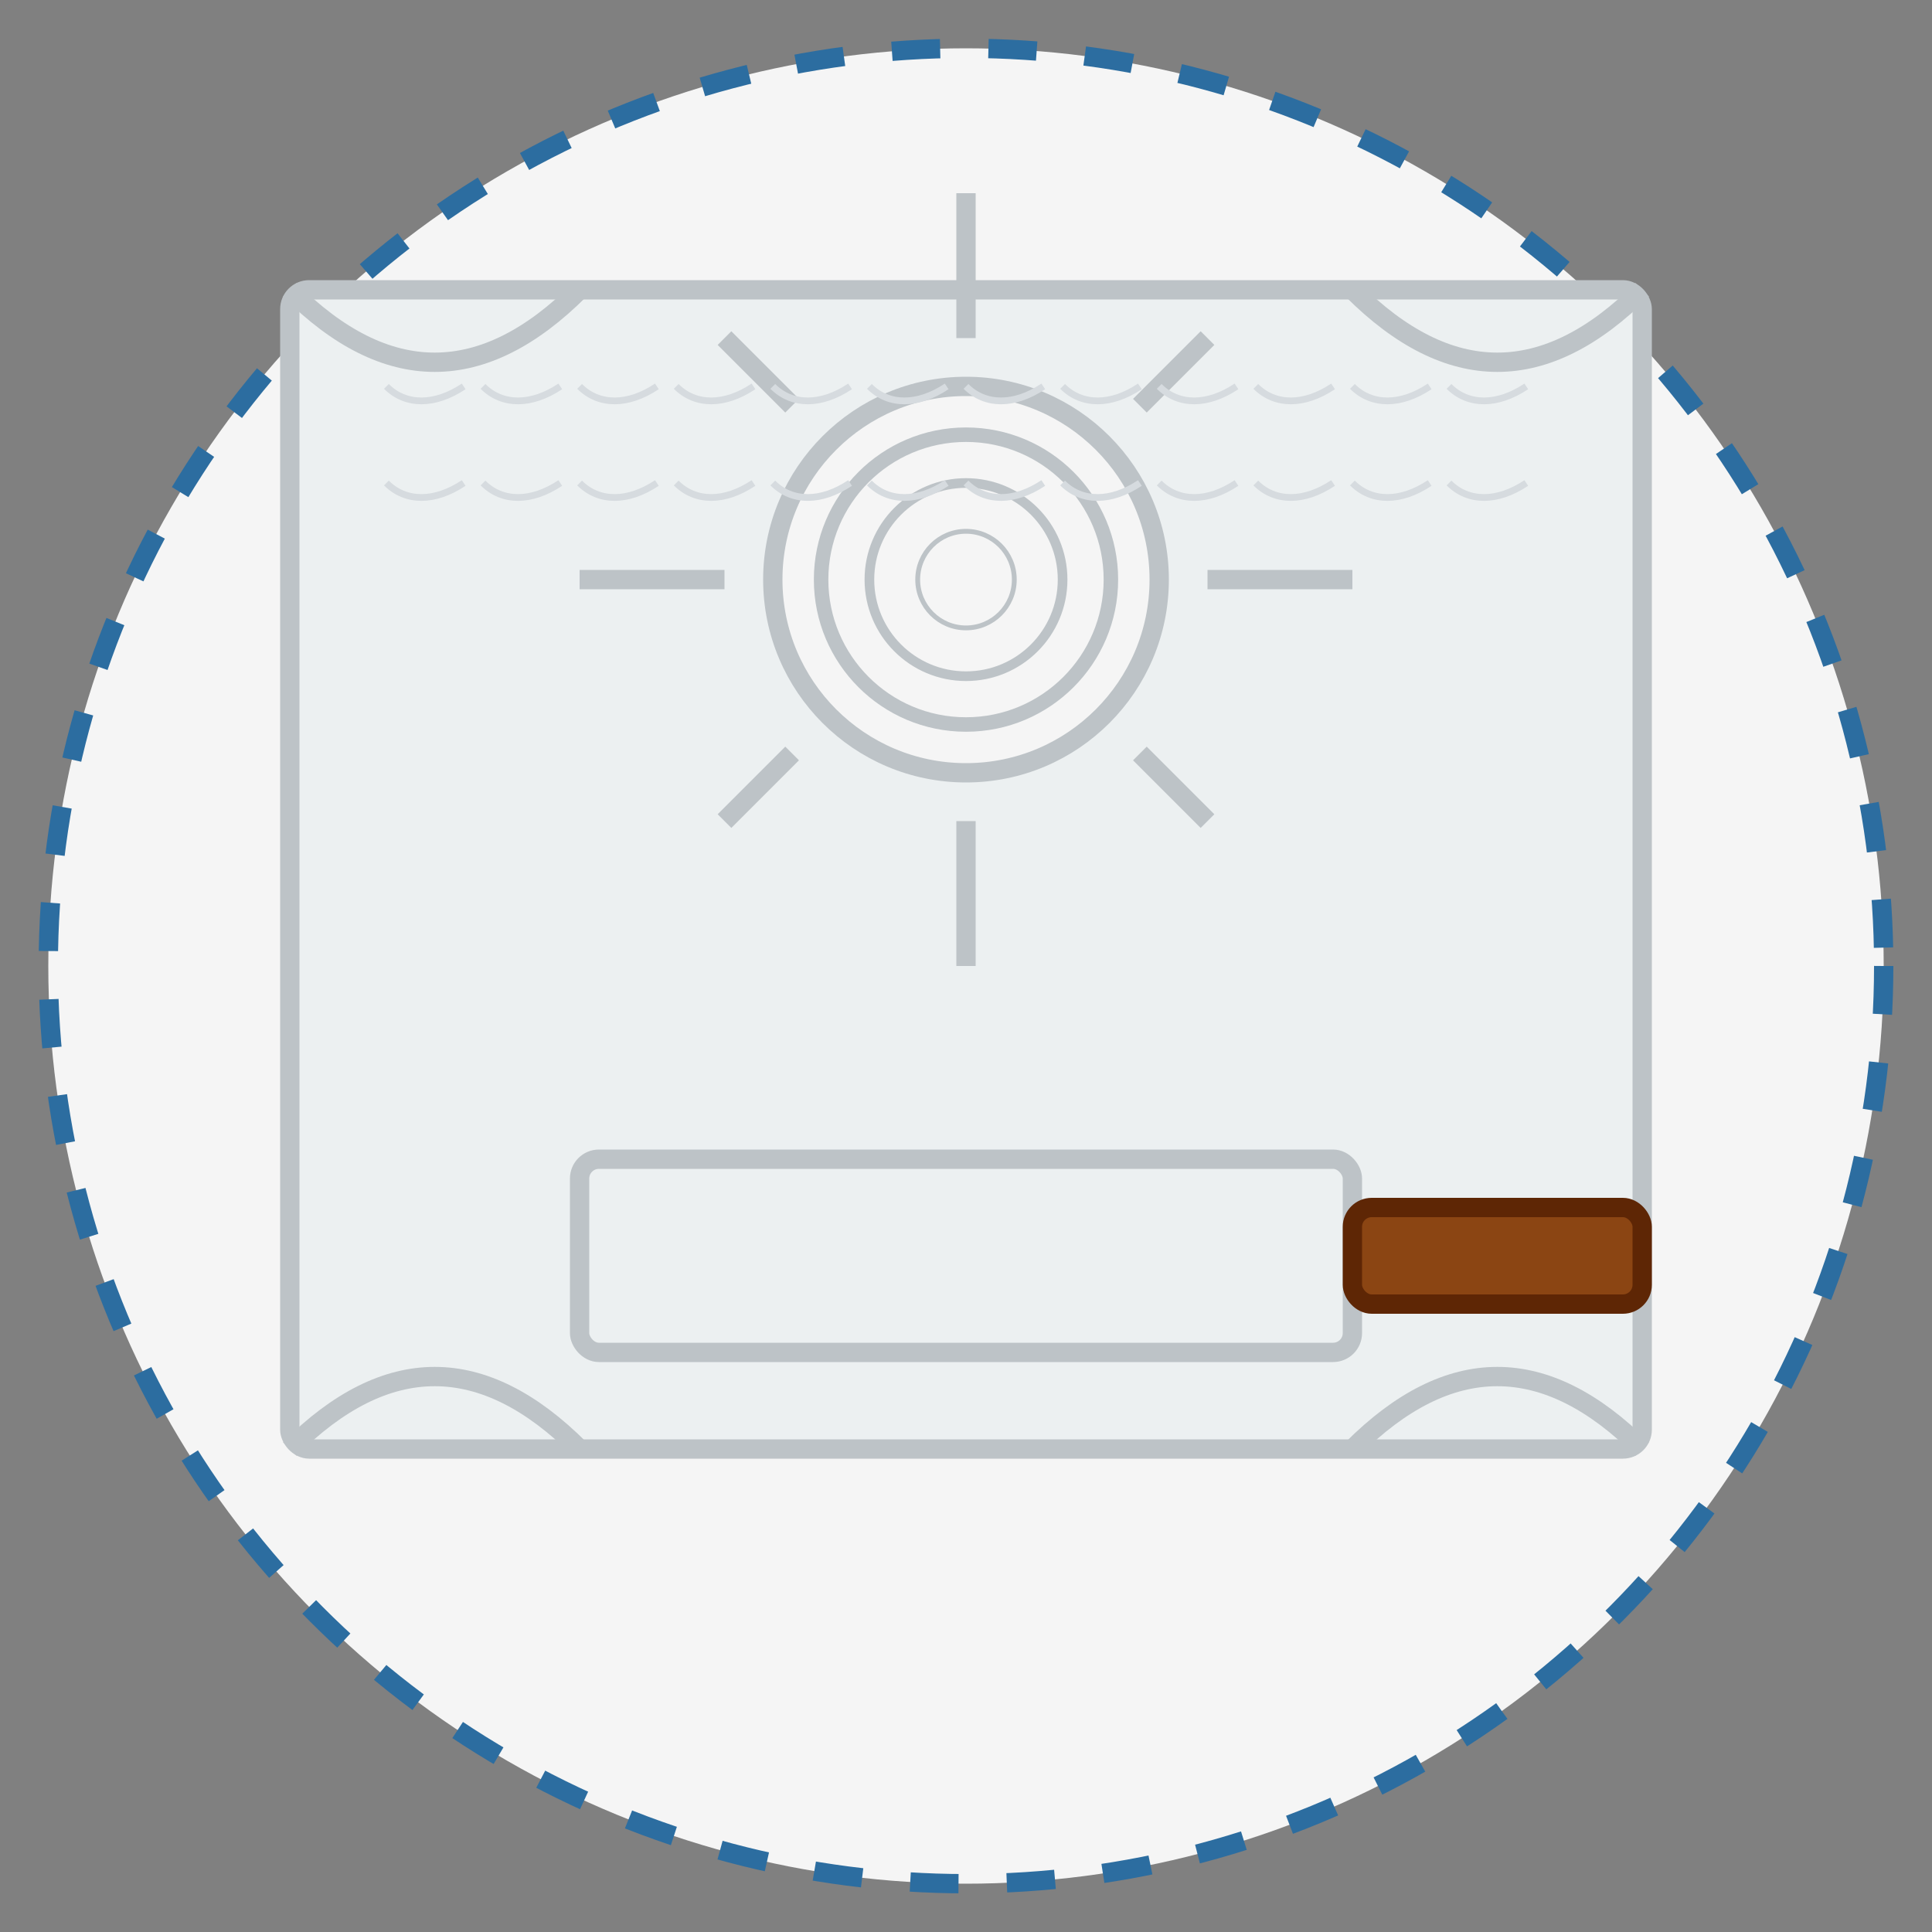 <svg xmlns="http://www.w3.org/2000/svg" viewBox="0 0 200 200" fill="none">
  <rect x="0" y="0" width="200" height="200" fill="#808080" stroke="none"/>
  <!-- Background circle -->
  <circle cx="100" cy="100" r="95" fill="#f5f5f5"/>
  <circle cx="100" cy="100" r="95" stroke="#2c6da0" stroke-width="2" stroke-dasharray="5,5"/>
  
  <!-- Wall section with plaster -->
  <rect x="30" y="30" width="140" height="120" fill="#ecf0f1" stroke="#bdc3c7" stroke-width="2" rx="2"/>
  
  <!-- Ornamental plaster work -->
  <g transform="translate(100, 60)">
    <!-- Circular center piece -->
    <circle cx="0" cy="0" r="20" fill="#f5f5f5" stroke="#bdc3c7" stroke-width="2"/>
    <circle cx="0" cy="0" r="15" fill="#f5f5f5" stroke="#bdc3c7" stroke-width="1.5"/>
    <circle cx="0" cy="0" r="10" fill="#f5f5f5" stroke="#bdc3c7" stroke-width="1"/>
    <circle cx="0" cy="0" r="5" fill="#f5f5f5" stroke="#bdc3c7" stroke-width="0.5"/>
    
    <!-- Decorative rays -->
    <path d="M0 -25L0 -40" stroke="#bdc3c7" stroke-width="2"/>
    <path d="M18 -18L25 -25" stroke="#bdc3c7" stroke-width="2"/>
    <path d="M25 0L40 0" stroke="#bdc3c7" stroke-width="2"/>
    <path d="M18 18L25 25" stroke="#bdc3c7" stroke-width="2"/>
    <path d="M0 25L0 40" stroke="#bdc3c7" stroke-width="2"/>
    <path d="M-18 18L-25 25" stroke="#bdc3c7" stroke-width="2"/>
    <path d="M-25 0L-40 0" stroke="#bdc3c7" stroke-width="2"/>
    <path d="M-18 -18L-25 -25" stroke="#bdc3c7" stroke-width="2"/>
  </g>
  
  <!-- Decorative corner elements -->
  <path d="M30 30C40 40 50 40 60 30" stroke="#bdc3c7" stroke-width="2" fill="none"/>
  <path d="M30 150C40 140 50 140 60 150" stroke="#bdc3c7" stroke-width="2" fill="none"/>
  <path d="M170 30C160 40 150 40 140 30" stroke="#bdc3c7" stroke-width="2" fill="none"/>
  <path d="M170 150C160 140 150 140 140 150" stroke="#bdc3c7" stroke-width="2" fill="none"/>
  
  <!-- Plastering tools -->
  <g transform="translate(60, 120)">
    <!-- Trowel -->
    <rect x="0" y="0" width="80" height="20" fill="#ecf0f1" stroke="#bdc3c7" stroke-width="2" rx="2"/>
    <rect x="80" y="5" width="30" height="10" fill="#8b4513" stroke="#5e2605" stroke-width="2" rx="2"/>
  </g>
  
  <!-- Plaster texture lines -->
  <g stroke="#d6dbdf" stroke-width="0.7">
    <path d="M40 40C42 42 45 42 48 40" fill="none"/>
    <path d="M50 40C52 42 55 42 58 40" fill="none"/>
    <path d="M60 40C62 42 65 42 68 40" fill="none"/>
    <path d="M70 40C72 42 75 42 78 40" fill="none"/>
    <path d="M80 40C82 42 85 42 88 40" fill="none"/>
    <path d="M90 40C92 42 95 42 98 40" fill="none"/>
    <path d="M100 40C102 42 105 42 108 40" fill="none"/>
    <path d="M110 40C112 42 115 42 118 40" fill="none"/>
    <path d="M120 40C122 42 125 42 128 40" fill="none"/>
    <path d="M130 40C132 42 135 42 138 40" fill="none"/>
    <path d="M140 40C142 42 145 42 148 40" fill="none"/>
    <path d="M150 40C152 42 155 42 158 40" fill="none"/>
    
    <!-- Repeat for other rows -->
    <path d="M40 50C42 52 45 52 48 50" fill="none"/>
    <path d="M50 50C52 52 55 52 58 50" fill="none"/>
    <path d="M60 50C62 52 65 52 68 50" fill="none"/>
    <path d="M70 50C72 52 75 52 78 50" fill="none"/>
    <path d="M80 50C82 52 85 52 88 50" fill="none"/>
    <path d="M90 50C92 52 95 52 98 50" fill="none"/>
    <path d="M100 50C102 52 105 52 108 50" fill="none"/>
    <path d="M110 50C112 52 115 52 118 50" fill="none"/>
    <path d="M120 50C122 52 125 52 128 50" fill="none"/>
    <path d="M130 50C132 52 135 52 138 50" fill="none"/>
    <path d="M140 50C142 52 145 52 148 50" fill="none"/>
    <path d="M150 50C152 52 155 52 158 50" fill="none"/>
  </g>
</svg>
